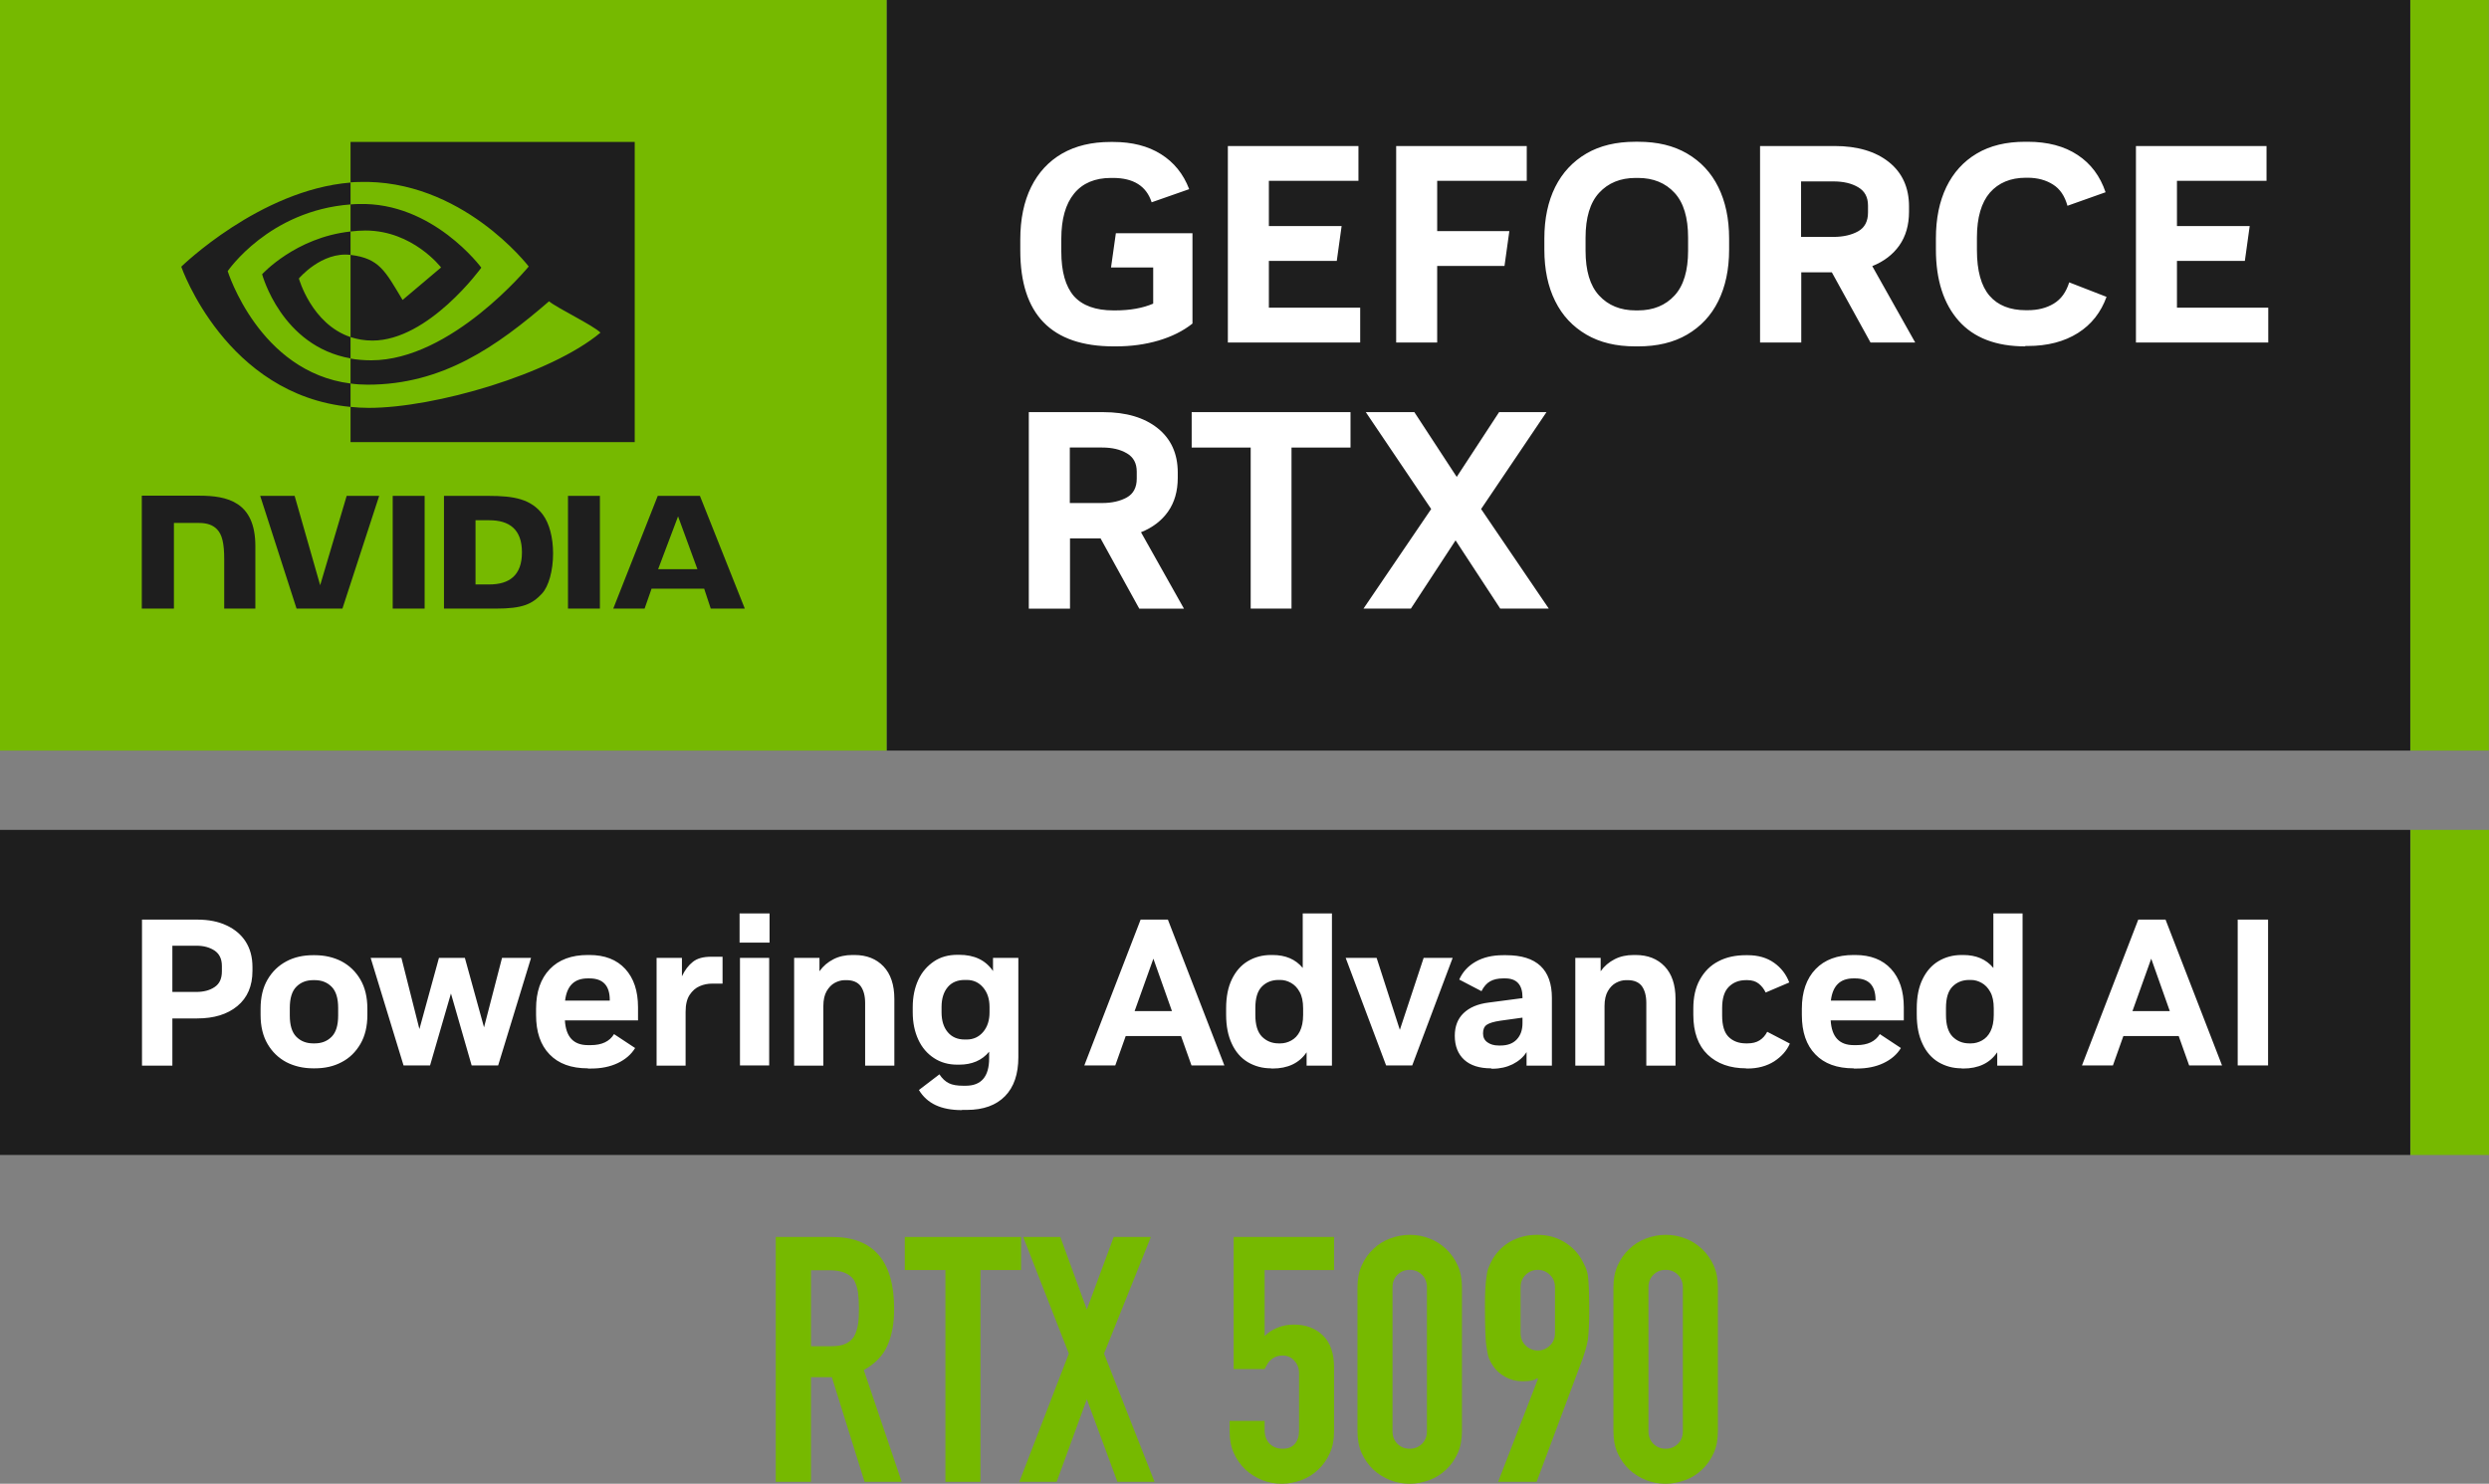 <?xml version="1.0" encoding="UTF-8"?><svg id="_レイヤー_2" xmlns="http://www.w3.org/2000/svg" viewBox="0 0 128.66 76.72"><rect x="0" y="0" width="128.66" height="76.72" fill="#808080" stroke="none"/><defs><style>.cls-1{fill:#1e1e1e;}.cls-2{fill:#fff;}.cls-3{fill:#76b900;}</style></defs><g id="_文字"><path class="cls-3" d="M45.84,0v38.81H0V0h45.84ZM124.59,0v38.81h4.06V0h-4.06ZM128.66,59.72h-4.06v-16.81h4.06v16.81Z"/><path class="cls-1" d="M124.59,0v38.81H45.84V0h78.75ZM21.95,25.64v5.83h-1.65v-5.83s1.65,0,1.65,0ZM7.34,25.63h2.96c1.44,0,2.9.31,2.9,2.61v3.23s-1.61,0-1.61,0v-2.56c0-.82-.11-1.27-.37-1.54-.21-.22-.51-.33-.94-.33h-1.29s0,4.43,0,4.43h-1.66v-5.84M25.26,25.64c1.31,0,2.19.16,2.8.97.34.46.53,1.19.53,2.01,0,.89-.23,1.71-.58,2.08-.5.53-.97.77-2.39.77h-2.67v-5.83h2.31ZM24.58,30.22h.71c1.03,0,1.69-.46,1.69-1.66s-.66-1.66-1.69-1.66h-.71v3.32ZM19.6,25.64l-1.9,5.83h-2.37l-1.88-5.83h1.78s1.32,4.62,1.32,4.62l1.37-4.62h1.68ZM29.36,25.64h1.65v5.83h-1.65v-5.83ZM36.18,25.64l2.32,5.83h-1.76l-.34-1.03h-2.72l-.36,1.03h-1.62l2.3-5.83h2.2ZM34.02,29.43h2.03l-1-2.73-1.03,2.73ZM18.12,11.97c.25-.03.51-.05.77-.05,2.45,0,3.91,1.91,3.91,1.91l-1.99,1.68c-.9-1.5-1.2-2.15-2.69-2.33v4.25c.34.11.71.18,1.13.18,2.91,0,5.63-3.77,5.63-3.77,0,0-2.51-3.41-6.35-3.29-.14,0-.28.01-.41.02v1.4M32.81,7.35v15.51h-14.69v-1.82c.31.03.62.05.95.05,3.4,0,9.4-1.74,11.97-3.89-.38-.38-2.22-1.26-2.66-1.62-2.71,2.34-5.5,4.31-9.37,4.31-.31,0-.61-.02-.89-.06v-1.29c.33.06.69.09,1.07.09,4.15,0,8.14-4.85,8.14-4.85,0,0-3.47-4.55-8.8-4.37-.14,0-.28.01-.41.02v-2.09h14.69ZM18.12,17.43c-2.02-.68-2.67-3.03-2.67-3.03,0,0,1.17-1.4,2.67-1.22,0,0,0,0,0,0v-1.21c-2.85.31-4.57,2.21-4.57,2.21,0,0,.99,3.72,4.57,4.35v-1.1M18.12,19.83v1.21c-6.45-.61-8.75-7.25-8.75-7.25,0,0,4.06-3.97,8.75-4.35v1.13c-4.23.32-6.35,3.45-6.35,3.45,0,0,1.62,5.21,6.35,5.81ZM124.59,59.72H0v-16.81h124.59v16.81Z"/><path class="cls-2" d="M57.57,17.91c-3.22,0-4.83-1.65-4.83-4.96v-.57c0-1.05.19-1.96.56-2.71.37-.75.91-1.33,1.6-1.73.7-.4,1.53-.6,2.51-.6h.13c.98,0,1.8.21,2.47.63.67.42,1.16,1.02,1.46,1.81l-1.94.68c-.27-.84-.94-1.26-2-1.26h-.1c-.83,0-1.47.27-1.91.81-.44.54-.66,1.32-.66,2.34v.65c0,1.05.22,1.81.65,2.31.44.49,1.12.74,2.05.74h.09c.38,0,.74-.03,1.07-.09.34-.06.63-.15.89-.26v-1.87h-2.18l.25-1.77h3.96v4.67c-.49.39-1.08.68-1.76.88-.68.2-1.41.3-2.19.3h-.12ZM63.47,17.71V7.55s6.75,0,6.75,0v1.8h-4.63v2.34h3.76l-.25,1.8h-3.51v2.42h4.72v1.8h-6.84ZM72.17,17.71V7.55s6.75,0,6.75,0v1.8h-4.63v2.6h3.73l-.25,1.8h-3.48v3.96s-2.12,0-2.12,0ZM84.53,17.91c-.99,0-1.83-.2-2.53-.61-.7-.41-1.24-.98-1.61-1.73-.37-.74-.56-1.63-.56-2.66v-.58c0-1.03.19-1.91.56-2.66.37-.74.91-1.32,1.61-1.73.7-.41,1.55-.61,2.53-.61h.15c.99,0,1.83.2,2.53.61.7.41,1.24.98,1.61,1.73.37.75.56,1.63.56,2.66v.58c0,1.03-.19,1.91-.56,2.66-.37.75-.91,1.32-1.61,1.73-.7.41-1.55.61-2.53.61h-.15ZM84.55,16.05h.12c.79,0,1.42-.26,1.89-.77.47-.51.7-1.29.7-2.32v-.67c0-1.04-.23-1.81-.7-2.32-.47-.51-1.1-.77-1.89-.77h-.12c-.79,0-1.42.26-1.89.77-.47.51-.7,1.29-.7,2.32v.67c0,1.04.23,1.81.7,2.32.47.51,1.1.77,1.89.77ZM90.98,17.71V7.55s3.85,0,3.85,0c1.18,0,2.12.28,2.81.83.69.55,1.04,1.32,1.04,2.29v.28c0,.69-.17,1.27-.5,1.74-.33.47-.8.83-1.4,1.07l2.22,3.95h-2.31l-2-3.63h-1.58v3.63s-2.12,0-2.12,0ZM93.1,12.25h1.67c.51,0,.94-.1,1.28-.29.34-.19.51-.52.51-.97v-.36c0-.44-.17-.75-.51-.95-.34-.2-.76-.3-1.28-.3h-1.67v2.87ZM104.69,17.91c-1.51,0-2.66-.44-3.44-1.32-.78-.88-1.18-2.11-1.18-3.69v-.57c0-1.03.18-1.91.54-2.66.36-.74.88-1.32,1.57-1.73.69-.41,1.52-.61,2.51-.61h.12c1.04,0,1.9.23,2.58.68.69.45,1.17,1.1,1.45,1.93l-1.97.7c-.14-.5-.38-.87-.75-1.1-.36-.23-.8-.35-1.31-.35h-.09c-.79,0-1.41.26-1.86.77-.44.51-.67,1.29-.67,2.32v.65c0,1.07.22,1.86.65,2.36.43.5,1.06.75,1.88.75h.09c.52,0,.97-.11,1.35-.34.38-.23.64-.59.8-1.1l1.93.75c-.29.8-.78,1.43-1.48,1.87s-1.56.67-2.6.67h-.12ZM110.41,17.71V7.55s6.75,0,6.75,0v1.8h-4.63v2.34h3.76l-.25,1.8h-3.51v2.42h4.72v1.8s-6.84,0-6.84,0ZM53.18,31.47v-10.16s3.85,0,3.85,0c1.18,0,2.12.28,2.81.83.69.55,1.04,1.32,1.04,2.29v.28c0,.69-.17,1.27-.5,1.74-.33.47-.8.83-1.4,1.07l2.22,3.95h-2.31l-2-3.63h-1.58v3.63s-2.12,0-2.12,0ZM55.3,26.01h1.67c.51,0,.94-.1,1.28-.29.34-.19.51-.52.51-.97v-.36c0-.44-.17-.75-.51-.95-.34-.2-.76-.3-1.28-.3h-1.67v2.87ZM64.65,31.47v-8.33h-3.05v-1.83h8.21v1.83h-3.05v8.33s-2.12,0-2.12,0ZM77.55,31.47l-2.31-3.53-2.31,3.53h-2.45l3.5-5.15-3.38-5.01h2.51l2.19,3.35,2.19-3.35h2.45l-3.38,5.01,3.5,5.15h-2.51ZM7.34,55.09v-7.54h2.86c.58,0,1.09.1,1.51.3.43.2.76.48.99.84.23.36.35.8.35,1.31v.2c0,.78-.26,1.39-.78,1.82-.52.43-1.21.64-2.08.64h-1.28v2.44h-1.57ZM8.91,51.29h1.24c.37,0,.69-.08.94-.25.26-.17.38-.44.38-.82v-.27c0-.37-.13-.63-.38-.8-.26-.17-.57-.25-.94-.25h-1.24v2.39ZM16.19,55.24c-.52,0-.98-.11-1.39-.32-.41-.22-.73-.53-.97-.94-.24-.41-.36-.91-.36-1.5v-.32c0-.6.12-1.1.36-1.51s.56-.72.97-.94c.41-.22.87-.32,1.39-.32h.08c.52,0,.98.11,1.39.32.41.22.73.53.97.94s.36.91.36,1.51v.32c0,.59-.12,1.09-.36,1.5-.24.41-.56.73-.97.94-.41.22-.87.32-1.39.32h-.08ZM16.19,53.95h.08c.35,0,.64-.11.87-.34.23-.23.34-.6.34-1.1v-.39c0-.5-.11-.87-.34-1.1-.23-.23-.52-.34-.87-.34h-.08c-.35,0-.64.11-.87.34-.23.23-.34.6-.34,1.1v.39c0,.5.11.87.34,1.1.23.23.52.34.87.34ZM19.15,49.53h1.6l.93,3.68,1.01-3.68h1.34l.99,3.59.93-3.59h1.5l-1.7,5.56h-1.37l-1.07-3.72-1.08,3.72h-1.37l-1.7-5.56ZM30.38,55.24c-.85,0-1.51-.24-1.97-.72-.47-.48-.7-1.16-.7-2.04v-.32c0-.88.24-1.56.71-2.05.47-.49,1.13-.73,1.96-.73h.09c.79,0,1.41.24,1.85.72.44.48.66,1.14.66,1.98v.68h-3.78c.05.86.45,1.28,1.19,1.28h.15c.57,0,.97-.19,1.2-.57l1.09.72c-.2.33-.5.59-.9.78-.4.19-.86.28-1.37.28h-.16ZM29.21,51.74h2.31v-.03c0-.75-.35-1.12-1.05-1.12h-.09c-.69,0-1.08.38-1.17,1.15ZM33.94,55.09v-5.56h1.31v.95c.15-.32.34-.57.57-.75.23-.18.54-.26.94-.26h.59v1.39h-.54c-.22,0-.43.04-.64.13-.21.09-.38.24-.52.45-.14.21-.21.5-.21.88v2.78h-1.51ZM38.23,48.74v-1.51h1.55v1.51h-1.55ZM38.25,55.09v-5.56h1.51v5.56h-1.51ZM41.05,55.09v-5.56h1.31v.69c.19-.27.43-.47.72-.62.29-.15.62-.22.98-.22h.11c.63,0,1.13.2,1.5.59.37.39.56.95.56,1.68v3.45h-1.51v-3.24c0-.37-.08-.66-.23-.87-.15-.2-.4-.31-.73-.31h-.09c-.18,0-.35.05-.52.14-.17.09-.31.24-.42.43-.11.19-.17.45-.17.77v3.08h-1.51ZM49.72,57.4c-.55,0-1-.09-1.36-.26-.36-.17-.65-.43-.86-.78l1.06-.81c.14.22.31.37.49.46.18.09.43.13.74.13h.13c.8,0,1.21-.47,1.21-1.42v-.34c-.37.45-.89.67-1.55.67h-.09c-.46,0-.86-.11-1.21-.34s-.62-.54-.81-.95c-.19-.41-.29-.88-.29-1.42v-.26c0-.54.1-1.01.29-1.42.19-.41.47-.72.81-.95s.75-.34,1.21-.34h.09c.79,0,1.37.28,1.75.84v-.68h1.31v5.13c0,.88-.23,1.55-.69,2.02-.46.47-1.12.71-1.97.71h-.25ZM49.87,53.75h.1c.34,0,.63-.13.85-.39s.33-.6.33-1.01v-.28c0-.42-.11-.75-.33-1.01s-.5-.39-.85-.39h-.1c-.37,0-.67.12-.88.37-.21.25-.32.59-.32,1.03v.27c0,.44.11.78.32,1.03.21.25.5.38.88.38ZM56.05,55.09l2.91-7.54h1.41l2.92,7.54h-1.7l-.54-1.52h-2.86l-.54,1.52h-1.61ZM58.65,52.28h1.93l-.96-2.71-.97,2.71ZM65.7,55.24c-.45,0-.84-.11-1.2-.32-.35-.21-.63-.53-.82-.94-.2-.42-.3-.92-.3-1.52v-.32c0-.6.1-1.1.3-1.51.2-.41.47-.72.82-.93.35-.21.75-.32,1.2-.32h.08c.67,0,1.19.22,1.56.67v-2.82h1.51v7.87h-1.31v-.69c-.38.56-.97.84-1.76.84h-.08ZM66.1,53.95h.09c.19,0,.38-.05.56-.15.18-.1.33-.25.44-.47.11-.22.17-.5.17-.85v-.34c0-.35-.06-.64-.18-.85-.12-.22-.27-.37-.45-.47-.18-.1-.36-.15-.55-.15h-.09c-.34,0-.63.11-.86.34-.23.23-.34.6-.34,1.11v.36c0,.51.11.88.34,1.12.23.23.52.35.86.35ZM71.65,55.09l-2.09-5.56h1.6l1.2,3.72,1.23-3.72h1.5l-2.09,5.56h-1.34ZM77.07,55.24c-.6,0-1.06-.15-1.38-.44s-.49-.71-.49-1.24c0-.49.15-.88.45-1.17.3-.29.73-.48,1.3-.55l1.75-.23v-.04c0-.65-.3-.98-.89-.98h-.11c-.27,0-.49.05-.67.15-.18.1-.33.27-.45.51l-1.15-.6c.17-.38.44-.69.84-.92s.87-.34,1.43-.34h.16c1.57,0,2.36.74,2.36,2.21v3.5h-1.31v-.7c-.17.27-.41.47-.72.63-.31.15-.65.23-1.04.23h-.05ZM78.69,52.62l-1.15.16c-.33.05-.56.12-.69.21-.13.09-.19.24-.19.44s.07.35.22.46c.15.11.34.17.59.17h.09c.36,0,.64-.1.84-.31.2-.21.3-.49.3-.85v-.27ZM81.43,55.09v-5.56h1.31v.69c.19-.27.43-.47.72-.62.29-.15.62-.22.98-.22h.11c.63,0,1.13.2,1.5.59.37.39.56.95.56,1.68v3.45h-1.51v-3.24c0-.37-.08-.66-.23-.87-.15-.2-.4-.31-.73-.31h-.09c-.18,0-.35.05-.52.14-.17.09-.31.24-.42.43-.11.19-.17.45-.17.77v3.08h-1.51ZM90.26,55.24c-.83,0-1.5-.24-1.99-.71-.49-.47-.74-1.16-.74-2.06v-.32c0-.59.11-1.09.34-1.5.23-.41.54-.73.95-.94.41-.22.89-.32,1.43-.32h.09c.54,0,.99.13,1.36.39s.63.6.79,1.02l-1.22.52c-.09-.19-.21-.34-.36-.46-.15-.12-.35-.18-.58-.18h-.08c-.37,0-.66.12-.89.35-.23.23-.34.6-.34,1.09v.39c0,.51.11.88.33,1.1s.52.34.9.34h.08c.25,0,.46-.05.63-.16s.29-.25.39-.44l1.17.61c-.16.37-.43.67-.81.92-.38.24-.84.37-1.38.37h-.09ZM95.81,55.24c-.85,0-1.51-.24-1.97-.72-.47-.48-.7-1.16-.7-2.04v-.32c0-.88.24-1.56.71-2.05.47-.49,1.13-.73,1.96-.73h.09c.79,0,1.41.24,1.85.72.44.48.66,1.14.66,1.98v.68h-3.78c.05.86.45,1.28,1.19,1.28h.15c.57,0,.97-.19,1.2-.57l1.09.72c-.2.33-.5.59-.9.78-.4.19-.86.28-1.37.28h-.16ZM94.64,51.74h2.31v-.03c0-.75-.35-1.12-1.05-1.12h-.09c-.69,0-1.08.38-1.17,1.15ZM101.4,55.24c-.45,0-.84-.11-1.2-.32-.35-.21-.63-.53-.82-.94-.2-.42-.3-.92-.3-1.52v-.32c0-.6.1-1.1.3-1.51.2-.41.47-.72.82-.93.35-.21.75-.32,1.2-.32h.08c.67,0,1.19.22,1.56.67v-2.82h1.51v7.87h-1.31v-.69c-.38.56-.97.84-1.76.84h-.08ZM101.8,53.95h.09c.19,0,.38-.05.56-.15.18-.1.33-.25.44-.47.11-.22.17-.5.17-.85v-.34c0-.35-.06-.64-.18-.85-.12-.22-.27-.37-.45-.47-.18-.1-.36-.15-.55-.15h-.09c-.34,0-.63.11-.86.34-.23.23-.34.6-.34,1.11v.36c0,.51.11.88.34,1.12.23.23.52.35.86.35ZM107.62,55.09l2.91-7.54h1.41l2.92,7.54h-1.7l-.54-1.52h-2.86l-.54,1.52h-1.61ZM110.23,52.28h1.93l-.96-2.71-.97,2.71ZM115.67,55.09v-7.54h1.57v7.54h-1.57Z"/><path class="cls-3" d="M40.1,76.62v-12.66h2.92c2.13,0,3.2,1.24,3.2,3.72,0,.75-.12,1.38-.35,1.9-.23.52-.64.94-1.22,1.26l1.96,5.78h-1.92l-1.69-5.41h-1.08v5.41h-1.81ZM41.92,65.66v3.95h1.03c.32,0,.57-.04.76-.13.19-.09.34-.22.44-.38.09-.17.16-.37.2-.61.04-.24.05-.52.05-.84s-.02-.6-.05-.84c-.04-.24-.11-.45-.21-.63-.23-.33-.65-.5-1.28-.5h-.94Z"/><path class="cls-3" d="M48.87,76.62v-10.95h-2.1v-1.71h6.01v1.71h-2.1v10.95h-1.81Z"/><path class="cls-3" d="M52.69,76.62l2.56-6.63-2.36-6.03h1.92l1.37,3.75,1.39-3.75h1.92l-2.42,6.03,2.61,6.63h-1.92l-1.58-4.27-1.56,4.27h-1.92Z"/><path class="cls-3" d="M68.96,63.96v1.71h-3.59v3.41c.17-.17.38-.31.64-.42.26-.11.55-.17.87-.17.62,0,1.12.19,1.5.56.39.37.58.93.58,1.68v3.27c0,.43-.07.81-.22,1.14-.15.33-.35.62-.6.85-.25.24-.54.42-.86.54-.33.12-.67.19-1.02.19s-.7-.06-1.02-.19-.61-.31-.86-.54c-.25-.24-.45-.52-.6-.85-.15-.33-.22-.71-.22-1.14v-.53h1.81v.46c0,.31.09.55.26.72.17.17.39.26.67.26s.48-.08.63-.25c.15-.17.22-.4.22-.69v-2.97c0-.25-.08-.46-.24-.64-.16-.18-.36-.27-.61-.27-.15,0-.28.03-.39.08-.11.05-.2.12-.27.19-.07.07-.12.15-.16.23-.06.11-.1.17-.11.2h-1.6v-6.83h5.19Z"/><path class="cls-3" d="M70.17,66.57c0-.43.07-.81.22-1.14.15-.33.35-.62.6-.85.25-.24.54-.42.86-.54s.67-.19,1.02-.19.7.06,1.02.19c.33.12.61.31.86.54.25.24.45.52.6.85.15.33.22.71.22,1.14v7.43c0,.43-.07.81-.22,1.14-.15.33-.35.62-.6.85-.25.24-.54.42-.86.54-.33.12-.67.19-1.02.19s-.7-.06-1.02-.19-.61-.31-.86-.54c-.25-.24-.45-.52-.6-.85-.15-.33-.22-.71-.22-1.14v-7.43ZM71.98,74c0,.26.08.48.25.65.17.17.38.26.64.26s.47-.09.64-.26c.17-.17.25-.39.25-.65v-7.43c0-.26-.08-.48-.25-.65-.17-.17-.38-.26-.64-.26s-.47.09-.64.26-.25.39-.25.65v7.43Z"/><path class="cls-3" d="M77.44,76.62l2.06-5.32-.04-.04c-.06.05-.15.09-.28.12-.12.03-.29.04-.49.04-.32,0-.62-.08-.89-.23-.27-.15-.49-.35-.64-.59-.08-.12-.15-.25-.2-.38-.05-.14-.08-.31-.11-.52-.04-.21-.06-.48-.07-.81-.01-.33-.02-.74-.02-1.24,0-.41,0-.76.02-1.02.01-.27.04-.49.07-.68.02-.18.06-.33.12-.46.05-.13.12-.27.2-.41.24-.39.55-.69.95-.91.4-.21.84-.32,1.34-.32s.94.11,1.33.33c.39.22.71.52.94.9.08.14.15.28.21.41.06.13.11.28.14.46.02.19.04.42.05.68.01.27.02.61.02,1.02,0,.39,0,.71-.02.97-.01.25-.03.47-.05.65-.04.19-.07.36-.12.51s-.09.31-.15.47l-2.38,6.37h-2.03ZM78.6,68.92c0,.27.09.49.27.66.18.17.39.25.62.25s.44-.08.62-.25c.18-.17.27-.39.27-.66v-2.35c0-.27-.09-.49-.27-.66s-.39-.25-.62-.25-.44.08-.62.25-.27.39-.27.66v2.35Z"/><path class="cls-3" d="M83.4,66.57c0-.43.07-.81.22-1.14.15-.33.35-.62.6-.85.25-.24.54-.42.86-.54s.67-.19,1.02-.19.7.06,1.02.19c.33.12.61.31.86.54.25.24.45.52.6.85.15.33.22.71.22,1.14v7.43c0,.43-.07.81-.22,1.14-.15.33-.35.62-.6.85-.25.24-.54.42-.86.54-.33.12-.67.19-1.02.19s-.7-.06-1.02-.19-.61-.31-.86-.54c-.25-.24-.45-.52-.6-.85-.15-.33-.22-.71-.22-1.14v-7.43ZM85.21,74c0,.26.08.48.25.65.17.17.38.26.64.26s.47-.09.64-.26c.17-.17.25-.39.25-.65v-7.43c0-.26-.08-.48-.25-.65-.17-.17-.38-.26-.64-.26s-.47.09-.64.26-.25.39-.25.65v7.43Z"/></g></svg>